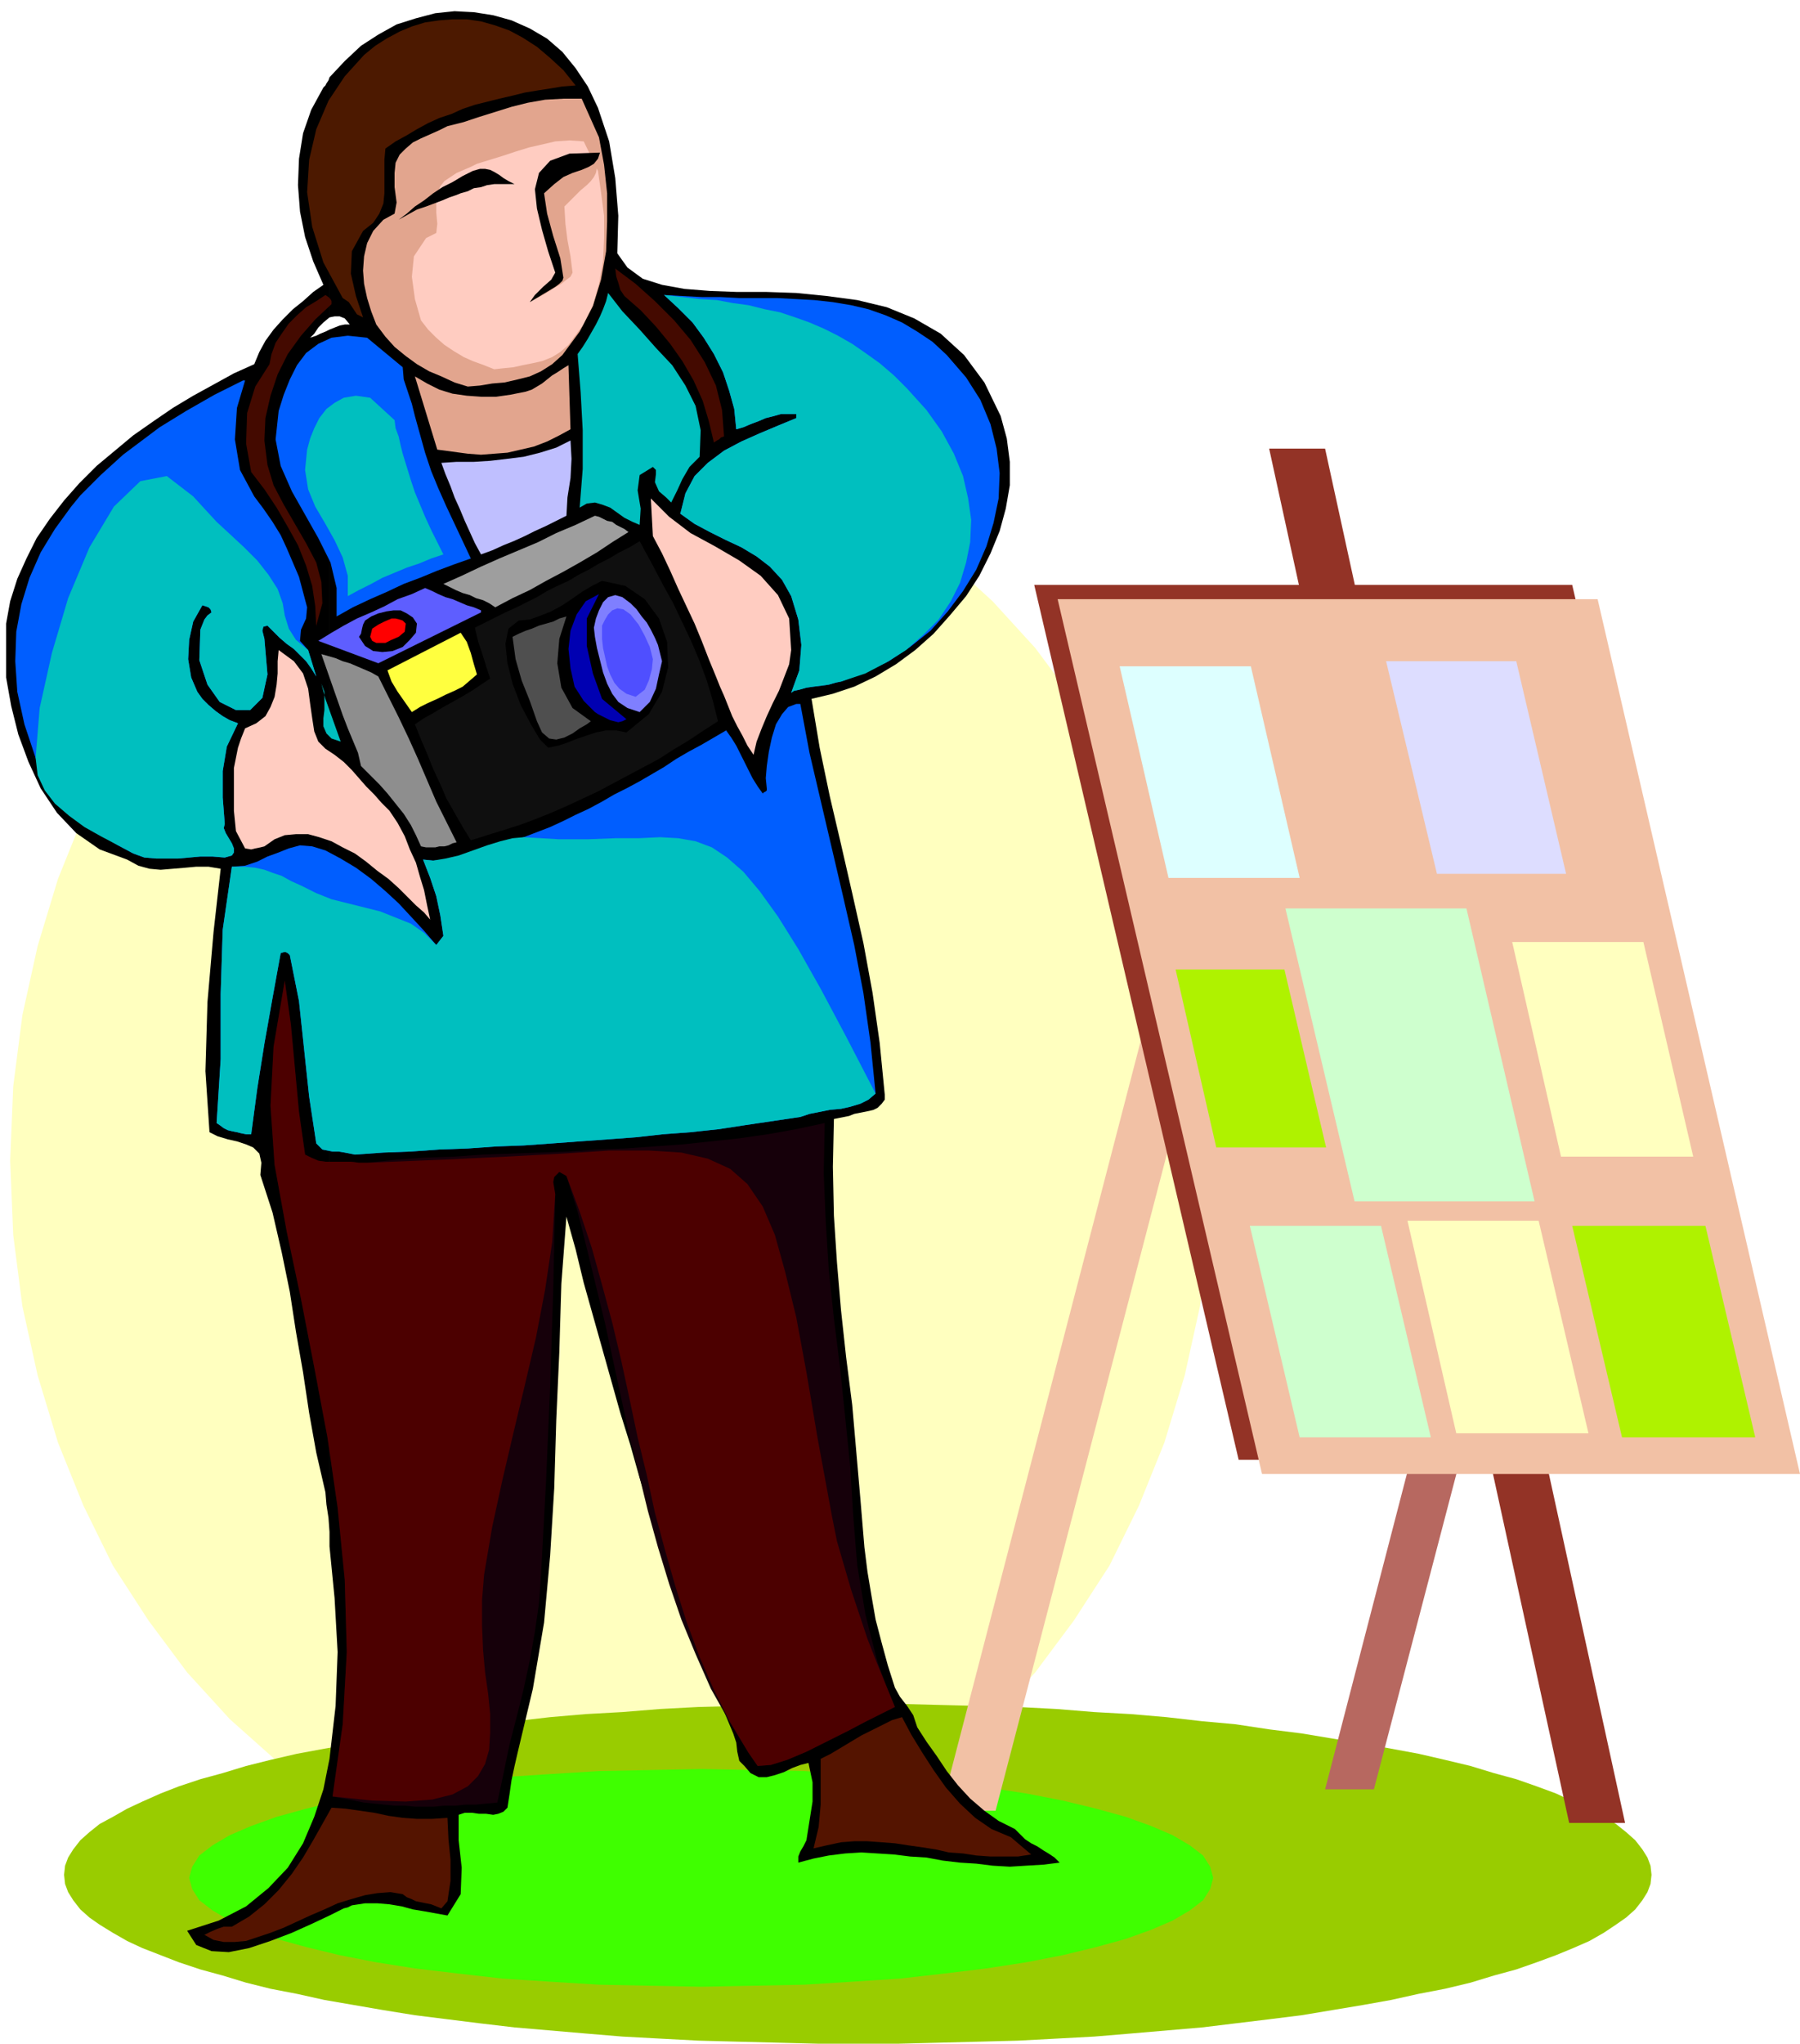 <svg xmlns="http://www.w3.org/2000/svg" fill-rule="evenodd" height="2.009in" preserveAspectRatio="none" stroke-linecap="round" viewBox="0 0 1770 2009" width="1.77in"><style>.pen1{stroke:none}.brush2{fill:#ffffbf}.brush6{fill:#933326}.brush7{fill:#f2c1a5}.brush11{fill:#aff200}.brush12{fill:#000}.brush14{fill:#e2a58e}.brush15{fill:#ffccc1}.brush16{fill:#440a00}.brush17{fill:#00bfbf}.brush18{fill:#005eff}</style><path class="pen1 brush2" d="m603 428 60 4 58 11 56 17 54 24 51 30 49 36 45 41 42 46 38 51 35 55 29 59 25 62 20 66 15 68 9 70 3 73-3 73-9 70-15 68-20 66-25 62-29 59-35 54-38 51-42 46-45 41-49 36-51 30-54 24-56 17-58 11-60 4-61-4-58-11-57-17-55-24-51-30-49-36-46-41-42-46-38-51-35-54-29-59-25-62-20-66-15-68-9-70-3-73 3-73 9-70 15-68 20-66 25-62 29-59 35-55 38-51 42-46 46-41 49-36 51-30 55-24 57-17 58-11 61-4z"/><path class="pen1" style="fill:#9c0" d="M844 1675h40l40 1 39 1 38 1 38 2 37 3 36 2 35 3 35 4 33 3 33 5 32 4 30 5 30 5 28 5 27 5 26 6 25 6 23 7 22 6 20 7 19 7 17 8 16 7 14 8 12 7 10 8 9 8 7 9 5 8 3 8 1 9-1 9-3 8-5 8-7 9-9 8-10 7-12 8-14 8-16 7-17 7-19 7-20 7-22 6-23 7-25 6-26 5-27 6-28 5-30 5-30 5-32 4-33 4-33 4-35 3-35 3-36 3-37 2-38 2-38 1-39 1-40 1h-80l-40-1-39-1-38-1-38-2-37-2-36-3-35-3-35-3-34-4-32-4-32-4-31-5-29-5-29-5-27-6-26-5-24-6-23-7-22-6-21-7-18-7-18-7-15-7-14-8-13-8-10-7-9-8-7-9-5-8-3-8-1-9 1-9 3-8 5-8 7-9 9-8 10-8 13-7 14-8 15-7 18-8 18-7 21-7 22-6 23-7 24-6 26-6 27-5 29-5 29-5 31-5 32-4 32-5 34-3 35-4 35-3 36-2 37-3 38-2 38-1 39-1 40-1h40z"/><path class="pen1" style="fill:#3fff00" d="m690 1739 51 1 50 1 48 3 46 3 44 5 41 5 39 6 36 7 33 8 29 8 25 9 21 9 17 10 13 10 7 11 3 11-3 11-7 11-13 10-17 10-21 9-25 9-29 8-33 8-36 7-39 6-41 5-44 5-46 3-48 3-50 1-51 1-51-1-50-1-49-3-46-3-44-5-42-5-38-6-36-7-33-8-29-8-25-9-21-9-17-10-13-10-7-11-3-11 3-11 7-11 13-10 17-10 21-9 25-9 29-8 33-8 36-7 38-6 42-5 44-5 46-3 49-3 50-1 51-1z"/><path class="pen1" style="fill:#b76860" d="M1544 830h50l-243 929h-48l241-929z"/><path class="pen1 brush6" d="M1248 441h55l295 1351h-55L1248 441z"/><path class="pen1 brush7" d="M1193 749h55L979 1780h-54l268-1031z"/><path class="pen1 brush6" d="M1017 575h529l200 860h-528l-201-860z"/><path class="pen1 brush7" d="M1040 589h531l199 860h-529l-201-860z"/><path class="pen1" style="fill:#dff" d="M1101 655h129l48 208h-129l-48-208z"/><path class="pen1" style="fill:#ddf" d="M1363 650h128l49 209h-127l-50-209z"/><path class="pen1" d="M1264 893h178l67 288h-177l-68-288zm-35 312h129l49 208h-129l-49-208z" style="fill:#ceffce"/><path class="pen1 brush2" d="M1384 1200h129l49 209h-130l-48-209z"/><path class="pen1 brush11" d="M1546 1205h131l49 208h-131l-49-208z"/><path class="pen1 brush2" d="M1487 926h129l49 211h-130l-48-211z"/><path class="pen1 brush11" d="M1156 953h107l41 175h-108l-40-175z"/><path class="pen1 brush12" d="m607 249 10 14 15 11 19 6 22 4 25 2 27 1h29l29 1 30 3 30 4 29 7 27 11 26 15 23 21 20 27 16 33 6 22 3 23v23l-4 23-6 22-9 22-11 22-13 20-16 19-16 18-18 16-19 14-20 12-21 10-21 7-21 5 8 48 10 48 11 47 11 48 11 49 9 49 7 49 5 51v5l-3 4-4 4-4 2-4 1-5 1-5 1-5 1-5 2-5 1-5 1-5 1-1 47 1 48 3 46 4 47 5 46 6 47 4 46 4 46 2 24 2 24 3 24 4 24 4 23 6 23 6 22 7 22 5 9 7 9 6 9 4 12 9 14 10 14 10 15 11 14 12 13 14 12 14 10 16 8 5 5 5 5 6 4 6 3 6 4 5 3 6 4 5 5-16 2-17 1-16 1-17-1-16-2-16-1-17-2-16-3-16-1-16-2-16-1-16-1-16 1-16 2-15 3-15 4v-6l2-5 3-5 3-6 3-19 3-19v-19l-4-19-8 2-8 3-8 4-9 3-8 2h-8l-8-4-6-7-5-5-2-9-1-9-3-9-13-31-13-31-12-31-12-31-11-31-10-32-11-32-10-32-9-32-10-32-9-32-9-32-9-32-9-32-8-33-9-32-5 66-2 67-3 67-2 67-4 66-6 66-11 65-15 63-3 13-3 14-2 14-2 13-4 4-5 2-5 1-7-1h-7l-7-1h-7l-6 2v25l3 27-1 26-13 21-11-2-11-2-12-2-11-3-12-2-12-1h-12l-13 2-4 2-4 1-6 3-8 4v-154l6-52 2-53-3-53-5-51V324l5-2 5-2 5-1h5l-5-6-5-2h-5l-5 1V76l15-16 16-15 17-11 18-10 19-6 19-5 19-2 19 1 19 3 18 5 18 8 17 10 15 13 13 16 12 18 10 21 11 33 6 36 3 37-1 37zM324 1883l-17 8-20 9-21 8-21 7-20 4-17-1-15-6-9-14 31-10 27-14 22-18 19-20 15-24 11-26 9-27 6-30v154zm0-363v-14l-1-14-2-13-1-12-9-39-7-39-6-40-7-40-6-39-8-39-9-39-12-37 1-12-2-9-6-6-7-3-9-3-9-2-10-3-8-4-4-60 2-68 6-69 7-62-12-2h-12l-11 1-12 1-12 1-11-1-11-3-11-6-27-10-23-16-19-20-16-24-12-26-10-27-7-28-5-28v-53l4-22 7-22 9-20 10-20 13-19 14-18 15-17 17-17 18-15 18-15 20-14 19-13 20-12 20-11 20-11 20-9 5-12 6-11 8-11 9-10 10-10 10-8 10-9 10-7-10-23-8-24-5-25-2-26 1-26 4-25 8-23 12-22 2-2 1-2 2-3 1-3v236l-6 5-5 5-4 6-4 4 6-2 4-2 5-2 4-2v1196z"/><path class="pen1" style="fill:#4c1900" d="m357 227-11 20-1 22 5 22 7 21-6-3-4-6-4-6-6-4-19-35-11-35-5-34 2-32 7-30 12-28 16-24 19-21 11-9 11-7 13-7 12-5 13-4 14-2 13-1h14l14 2 14 4 14 5 13 7 14 9 13 11 13 12 12 15-13 1-12 2-13 2-12 2-12 3-13 3-12 3-12 3-12 4-11 5-12 4-11 5-11 6-10 6-11 6-10 7-1 11v33l-1 10-4 10-6 9-10 8z"/><path class="pen1 brush14" d="m589 135 5 27 3 28v28l-1 29-5 28-8 26-13 25-17 23-10 9-11 7-11 5-12 3-13 3-12 1-12 2-12 1-13-4-13-6-12-5-12-7-11-8-11-9-9-10-9-12-5-13-4-13-3-14-1-13 1-14 3-13 6-12 10-11 11-6 2-11-2-15v-14l1-10 4-8 6-6 7-6 8-4 9-4 9-4 8-4 16-4 15-5 16-5 16-5 16-4 17-3 18-1h18l17 38z"/><path class="pen1 brush15" d="m588 168 3 21 3 23v22l-1 23-4 22-6 21-10 20-14 19-8 7-8 5-10 4-9 2-10 2-9 2-10 1-9 1-10-4-11-4-9-4-10-6-9-6-8-7-8-8-7-9-6-21-3-22 2-20 12-18 10-5 1-9-1-11v-11l1-8 3-7 4-5 6-4 6-4 7-3 7-3 6-3 13-4 13-4 12-4 13-4 13-3 13-3 14-1 14 1 14 29z"/><path class="pen1 brush16" d="m712 429-3 1-2 2-2 1-3 2-5-21-6-20-9-20-11-19-12-17-14-17-15-16-16-14-4-6-2-7-2-6-1-8 20 15 19 17 19 19 16 19 14 22 11 23 6 24 2 26z"/><path class="pen1 brush17" d="m688 449-10 10-7 12-5 11-6 12-5-5-7-6-4-9 1-8v-4l-1-1-2-2-13 8-2 15 3 18-1 16-7-3-8-4-7-5-7-5-8-3-7-2-8 1-7 4 3-38v-38l-2-37-3-38 5-7 5-8 4-7 4-7 4-8 3-7 3-8 2-8 14 18 17 18 16 18 16 17 13 20 10 20 5 24-1 26z"/><path class="pen1 brush16" d="m326 299-16 15-14 16-13 18-10 20-7 21-5 22-1 22 3 24 6 20 10 19 11 19 11 19 10 19 5 19 1 21-6 22v2l-1-21-3-20-6-20-8-20-10-18-11-19-12-18-13-17-5-28 1-30 8-26 14-22 2-10 4-11 6-9 7-10 8-8 9-8 10-6 9-6 3 2 2 2 1 2v3z"/><path class="pen1 brush18" d="m827 670-5 1-7 2-7 1-8 1-7 1-7 2-5 1-3 2 8-22 2-25-3-25-7-23-9-16-12-13-13-10-15-9-15-7-16-8-15-8-14-10 5-20 9-17 13-13 16-12 17-9 18-8 19-8 17-7v-4h-15l-7 2-8 2-7 3-8 3-7 3-7 2-2-20-5-18-6-18-9-18-10-16-11-15-14-14-14-13 18 1 19 1h18l19 1h37l19 1 18 1 18 2 18 3 17 4 17 6 16 7 15 9 15 10 14 13 19 22 14 22 10 24 6 24 3 24-1 25-5 24-7 23-10 23-13 21-15 20-17 19-20 16-21 14-23 11-24 9z"/><path class="pen1 brush17" d="m827 670-5 1-7 2-7 1-8 1-7 1-7 2-5 1-3 2 8-22 2-25-3-25-7-23-9-16-12-13-13-10-15-9-15-7-16-8-15-8-14-10 5-20 9-17 13-13 16-12 17-9 18-8 19-8 17-7v-4h-15l-7 2-8 2-7 3-8 3-7 3-7 2-2-20-5-18-6-18-9-18-10-16-11-15-14-14-14-13 18 2 17 2 17 1 16 3 15 2 16 4 15 3 15 5 14 5 14 6 14 7 14 8 13 9 14 10 14 12 13 13 19 21 15 21 12 22 9 22 5 22 3 21-1 22-4 20-6 20-9 18-12 18-15 15-17 15-19 12-21 11-24 8z"/><path class="pen1 brush18" d="m396 361 1 12 4 12 4 12 3 12 5 18 5 18 6 18 7 17 8 18 8 17 8 17 8 17-17 6-16 6-17 7-16 6-17 8-16 7-17 8-16 9v-28l-6-25-12-24-13-23-13-23-11-25-5-26 3-28 5-16 6-15 7-14 9-12 12-9 13-6 16-2 19 2 35 29z"/><path class="pen1 brush17" d="m388 413 1 8 3 8 2 9 2 8 4 13 4 13 4 12 5 12 5 12 6 13 6 12 6 12-12 4-12 5-12 4-12 5-12 5-11 6-12 6-11 6v-20l-5-18-8-17-9-16-10-17-7-17-3-19 2-20 3-11 4-10 5-10 7-9 8-6 9-5 12-2 14 2 24 22z"/><path class="pen1 brush14" d="m561 422-11 6-12 6-13 5-13 3-13 3-13 1-13 1-13-1-30-4-22-72 12 7 12 6 13 4 14 2 14 1h15l14-2 15-3 6-2 5-3 5-3 5-4 5-4 5-3 6-4 5-3 2 63z"/><path class="pen1 brush18" d="m241 374-8 27-2 31 5 30 14 26 9 12 9 13 8 13 6 13 6 14 6 14 4 15 4 15-1 11-5 11-1 11 8 9 8 26-5-8-5-7-6-6-6-6-7-5-7-6-6-6-6-6-4 1-1 4 1 4 1 4 3 35-5 23-12 12h-14l-16-8-12-17-8-24 1-30 2-5 2-5 3-4 4-3-1-3-2-2-3-1-3-1-9 16-4 18-1 19 3 18 3 7 3 7 5 7 6 6 7 6 7 5 7 4 8 3-11 23-4 24v26l2 26-1 4 2 5 3 5 3 5 2 5v4l-2 3-7 2-12-1h-12l-11 1-11 1h-21l-12-1-11-4-15-8-14-9-15-10-13-11-12-13-11-13-9-14-7-16-11-33-7-32-2-30 1-29 5-27 8-26 11-25 14-23 8-11 8-11 9-11 10-10 10-10 11-10 11-10 12-9 12-9 12-9 13-8 13-8 14-8 14-8 14-7 14-7h2z"/><path class="pen1 brush17" d="m190 488 11 12 12 13 13 12 14 13 13 13 11 14 9 14 5 14 2 12 4 13 7 11 12 10 8 26-5-8-5-7-6-6-6-6-7-5-7-6-6-6-6-6-4 1-1 4 1 4 1 4 3 35-5 23-12 12h-14l-16-8-12-17-8-24 1-30 2-5 2-5 3-4 4-3-1-3-2-2-3-1-3-1-9 16-4 18-1 19 3 18 3 7 3 7 5 7 6 6 7 6 7 5 7 4 8 3-11 23-4 24v26l2 26-1 4 2 5 3 5 3 5 2 5v4l-2 3-7 2-12-1h-12l-11 1-11 1h-21l-12-1-11-4-15-8-17-9-16-9-15-11-14-12-10-13-7-15-2-17 4-49 12-54 16-54 21-50 24-40 26-25 26-5 26 20z"/><path class="pen1" style="fill:#bfbfff" d="m557 507-10 5-10 5-11 5-10 5-11 5-10 4-11 5-11 4-6-11-5-11-5-11-5-12-5-11-4-11-5-12-4-11 15-1h17l16-1 17-2 16-2 16-4 16-5 14-7 1 18-1 19-3 19-1 18z"/><path class="pen1 brush15" d="m704 665-7-17-7-18-7-17-8-17-8-17-8-18-8-17-9-17-2-37 18 18 21 16 24 13 24 14 21 15 17 19 11 23 2 31-2 14-5 13-5 13-6 12-6 13-5 12-5 13-3 13-6-9-5-10-5-9-5-10-4-10-4-10-4-9-4-10z"/><path class="pen1" style="fill:#9e9e9e" d="m618 523-16 10-15 10-17 10-16 9-17 9-16 9-17 8-17 9-6-4-6-3-7-2-6-3-7-2-7-3-6-3-6-3 18-8 19-9 18-8 19-8 19-8 18-9 19-8 19-9 4 1 4 2 4 2 5 1 4 3 4 2 4 2 4 3z"/><path class="pen1" style="fill:#0f0f0f" d="m642 556 10 19 10 18 9 19 9 19 8 19 7 19 6 20 5 20-14 9-15 10-15 9-14 9-15 8-15 8-15 8-15 8-15 7-15 7-16 7-15 6-16 6-16 5-16 5-16 5-8-13-8-14-8-14-6-14-7-15-6-15-6-14-6-15 9-6 9-5 10-6 9-5 9-5 10-6 9-6 9-6-4-12-4-13-4-12-3-13 10-5 10-5 10-5 11-5 10-5 10-5 10-6 10-5 11-5 10-6 10-5 10-6 10-5 10-6 10-5 10-6 13 24z"/><path class="pen1 brush12" d="m616 720-10-2h-10l-10 2-9 3-9 3-10 4-9 3-10 2-8-8-9-15-10-19-8-21-5-20-2-19 3-15 10-8 11-1 11-4 10-4 11-6 9-6 10-7 10-6 10-5 23 5 19 13 14 19 8 23 1 25-6 24-13 22-22 18z"/><path class="pen1" style="fill:#5e5eff" d="M473 600v2l-101 50-59-22 13-8 12-7 13-7 14-6 13-6 13-7 14-5 13-6 7 3 6 3 7 3 7 2 7 3 7 3 7 2 7 3z"/><path class="pen1" style="fill:#0000b2" d="m589 584-12 24v27l6 27 9 25 24 20-4 2-4 1-4-1-4-1-4-2-4-2-4-2-3-2-11-11-9-14-4-18-2-19 2-18 6-16 9-13 13-7z"/><path class="pen1" style="fill:#7f7fff" d="m651 650-3 13-3 14-6 13-10 10-12-4-9-6-6-8-5-10-4-11-3-12-3-12-2-11-1-9 2-9 3-8 4-8 5-5 7-2 7 2 8 6 6 6 5 7 5 6 4 7 4 8 3 7 2 8 2 8z"/><path class="pen1" style="fill:#4f4fff" d="m642 648-1 10-3 11-4 9-9 7-9-3-7-5-5-6-4-8-3-8-2-9-2-9-1-9v-13l3-6 3-5 4-4 5-2 6 1 7 5 8 10 6 11 5 11 3 12z"/><path class="pen1 brush12" d="m353 626 2-3 1-5 1-4 2-4 6-4 7-3 8-2 7-1h7l6 3 6 4 4 6-1 9-6 7-7 7-10 4-10 1-9-1-8-5-6-9z"/><path class="pen1" style="fill:#4f4f4f" d="m557 606-7 22-2 24 4 24 11 20 18 13-4 3-7 4-7 5-8 4-8 2-7-1-7-6-5-11-7-20-8-20-6-21-3-22 6-3 7-3 6-2 7-3 7-2 7-2 6-3 7-2z"/><path class="pen1" style="fill:red" d="m399 613-1 8-6 5-7 3-6 3h-9l-4-2-2-4 2-8 6-4 6-3 7-3h4l4 1 3 1 3 3z"/><path class="pen1" style="fill:#ffff3f" d="m469 663-7 6-7 6-8 4-9 4-8 4-9 4-8 4-8 5-7-10-7-10-6-10-4-11 72-37 6 9 4 11 3 11 3 10z"/><path class="pen1 brush15" d="m320 736 9 6 9 7 8 8 7 8 7 8 8 8 7 8 8 8 8 12 7 13 5 13 6 13 4 14 4 13 3 15 3 14-6-7-8-7-8-8-9-9-10-9-11-8-11-9-11-8-12-6-11-6-12-4-11-3h-12l-11 1-10 4-10 7-4 1-5 1-4 1-6-1-9-17-2-20v-42l2-10 2-10 3-9 4-10 11-5 9-7 5-9 4-10 2-12 1-11v-12l1-11 15 11 9 12 5 15 2 15 2 14 2 13 4 10 7 7z"/><path class="pen1" style="fill:#8e8e8e" d="m449 828-4 1-4 2-4 1h-5l-4 1h-9l-5-1-5-11-5-10-7-11-8-10-8-10-8-9-9-9-9-9-3-13-5-12-5-12-5-13-21-60 7 2 7 2 7 3 7 2 7 3 7 3 7 3 7 4 10 20 10 20 10 21 9 20 9 21 9 21 10 20 10 20z"/><path class="pen1 brush17" d="m335 729-9-3-5-5-3-7v-8l1-8v-18l-3-8 4 15 5 14 5 14 5 14z"/><path class="pen1 brush18" d="m787 692 9 48 11 47 11 47 11 47 11 48 9 47 7 49 5 50-7 6-8 4-10 3-9 2-11 1-10 2-10 2-9 3-27 4-27 4-26 4-28 3-27 2-27 3-27 2-28 2-27 2-28 2-27 1-28 2-28 1-28 2-27 1-28 2-5-1-5-1-6-1h-6l-5-1-5-1-3-3-3-3-7-46-5-47-5-47-9-45-2-2-2-1h-2l-3 1-8 44-8 45-7 44-6 45h-5l-5-1-4-1-5-1-4-1-4-2-4-3-3-2 4-63v-64l2-63 9-62 13-1 12-4 10-5 11-4 10-4 11-3 12 1 13 4 15 8 15 9 15 11 14 12 13 12 13 14 12 13 12 14 7-9-3-20-4-19-6-18-7-18 10 1 12-1 14-2 14-4 13-4 14-5 12-4 10-3 13-5 13-5 13-6 12-6 13-6 13-7 12-7 12-6 13-7 12-7 12-7 12-8 12-7 13-7 12-7 12-7 5 7 5 8 4 8 4 8 4 8 4 8 5 8 5 7 1-1 2-1 1-1v-2l-1-10 1-12 2-14 3-14 4-13 6-10 6-7 8-3h4z"/><path class="pen1 brush17" d="m861 1075-7 6-8 4-10 3-9 2-11 1-10 2-10 2-9 3-27 4-27 4-26 4-28 3-27 2-27 3-27 2-28 2-27 2-28 2-27 1-28 2-28 1-28 2-27 1-28 2-5-1-5-1-6-1h-6l-5-1-5-1-3-3-3-3-7-46-5-47-5-47-9-45-2-2-2-1h-2l-3 1-8 44-8 45-7 44-6 45h-5l-5-1-4-1-5-1-4-1-4-2-4-3-3-2 4-63v-64l2-63 9-62h13l10 1 9 2 8 3 9 3 9 5 11 5 14 7 15 6 16 4 16 4 16 4 15 6 15 6 13 9 12 12 7-9-3-20-4-19-6-18-7-18 10 1 12-2 13-3 14-5 14-5 13-4 12-3 11-1 34 2h30l26-1h23l21-1 18 1 17 3 16 6 15 10 16 14 16 19 18 25 20 32 22 39 25 47 29 56z"/><path class="pen1" style="fill:#16000a" d="m745 1736-9-13-19-31-18-32-15-34-14-34-12-35-11-36-10-36-9-37-9-36-8-37-8-37-8-37-9-37-9-37-9-36-11-35-7-4-5 5-1 5 1 6 1 6-2 94-3 94-4 93-5 93-2 28-4 28-5 28-6 28-7 28-7 27-6 29-6 28-11 1-10 1h-10l-10 1h-11l-10 1h-19l-10-1h-10l-10-1-10-1-10-1-10-2-11-2-10-2 10-71 4-71-2-71-7-71-10-69-13-69-13-67-14-66-12-66-4-58 3-58 11-65 6 43 4 43 4 43 6 42 6 3 7 3 7 1h25l8 1h8l29-3 28-2 29-1 28-2 28-1 28-1 28-1 28-2 28-1 28-2 28-2 28-3 28-3 28-4 28-5 28-6-1 49 2 48 3 48 5 47 6 48 5 48 5 49 3 49 2 25 2 24 4 24 4 24 6 24 6 23 8 22 9 22-12 6-16 8-19 10-20 10-20 10-19 8-16 5-13 1z"/><path class="pen1" style="fill:#4c0000" d="m745 1736-9-13-18-30-16-32-14-32-13-35-11-35-10-35-10-37-8-37-9-37-8-38-8-37-9-38-10-37-10-36-12-36-13-35-7-4-5 5-1 5 1 6 1 6-3 47-7 47-9 47-11 47-11 46-11 47-10 46-8 47-2 25v25l1 24 2 22 3 21 2 20v18l-1 17-4 14-7 12-10 10-15 8-20 5-26 2-33-1-39-4 10-71 4-71-2-71-7-71-10-69-13-69-13-67-14-66-12-66-4-58 3-58 11-65 6 43 4 43 4 43 6 42 6 3 7 3 7 1h25l8 1h8l74-3 63-3 55-3 46-3h39l32 2 26 6 22 10 17 15 15 22 12 28 10 36 11 45 10 54 11 65 14 76 5 25 7 24 7 24 8 24 8 24 9 23 9 22 9 22-12 6-16 8-19 10-20 10-20 10-19 8-16 5-13 1z"/><path class="pen1" d="m994 1806 20 17-13 2h-27l-14-1-13-2-14-1-13-3-13-2-14-2-13-2-13-1-14-1h-13l-13 1-14 3-13 3 5-21 2-22v-45l10-5 10-6 10-6 10-6 10-5 10-5 10-5 10-3 9 17 11 18 11 17 12 17 14 16 15 14 16 11 19 8zm-554 63-6 7-5-2-5-2-5-1-5-1-5-1-4-2-5-2-4-3-12-2-13 1-12 2-14 4-13 4-13 6-14 6-13 6-13 6-13 5-12 4-12 4-11 1h-11l-10-2-9-5 6-3 7-3 6-2h8l17-10 15-12 14-14 13-16 11-16 10-17 9-16 9-16 14 1 14 2 14 2 14 3 14 2 14 1h15l15-1 1 21 2 20v21l-3 20z" style="fill:#541400"/><path class="pen1 brush14" d="m588 159-1 6-1 5-2 4-3 4-4 4-6 5-7 7-9 9 1 17 2 16 3 16 2 16-2 4-4 3-5 4-7 4-6 4-7 4-6 3-5 3 5-7 9-7 8-6 5-7-6-22-7-22-6-20-2-18 3-15 10-10 18-5 30 1z"/><path class="pen1 brush12" d="m590 150-2 6-4 5-5 3-7 3-9 3-9 4-9 7-10 9 3 20 6 22 7 22 3 19-1 3-3 3-4 3-5 3-5 3-5 3-5 3-5 3 5-7 8-8 8-7 4-7-7-21-6-21-5-21-2-19 4-16 11-12 19-7 30-1zm-84 31-6-3-5-3-4-3-5-3-4-2-5-1h-5l-7 2-10 5-10 6-10 5-9 6-9 7-9 6-8 7-8 6 9-5 9-5 9-3 8-3 8-3 7-3 6-2 5-2 7-2 6-3 7-1 6-2 7-1h20z"/></svg>
